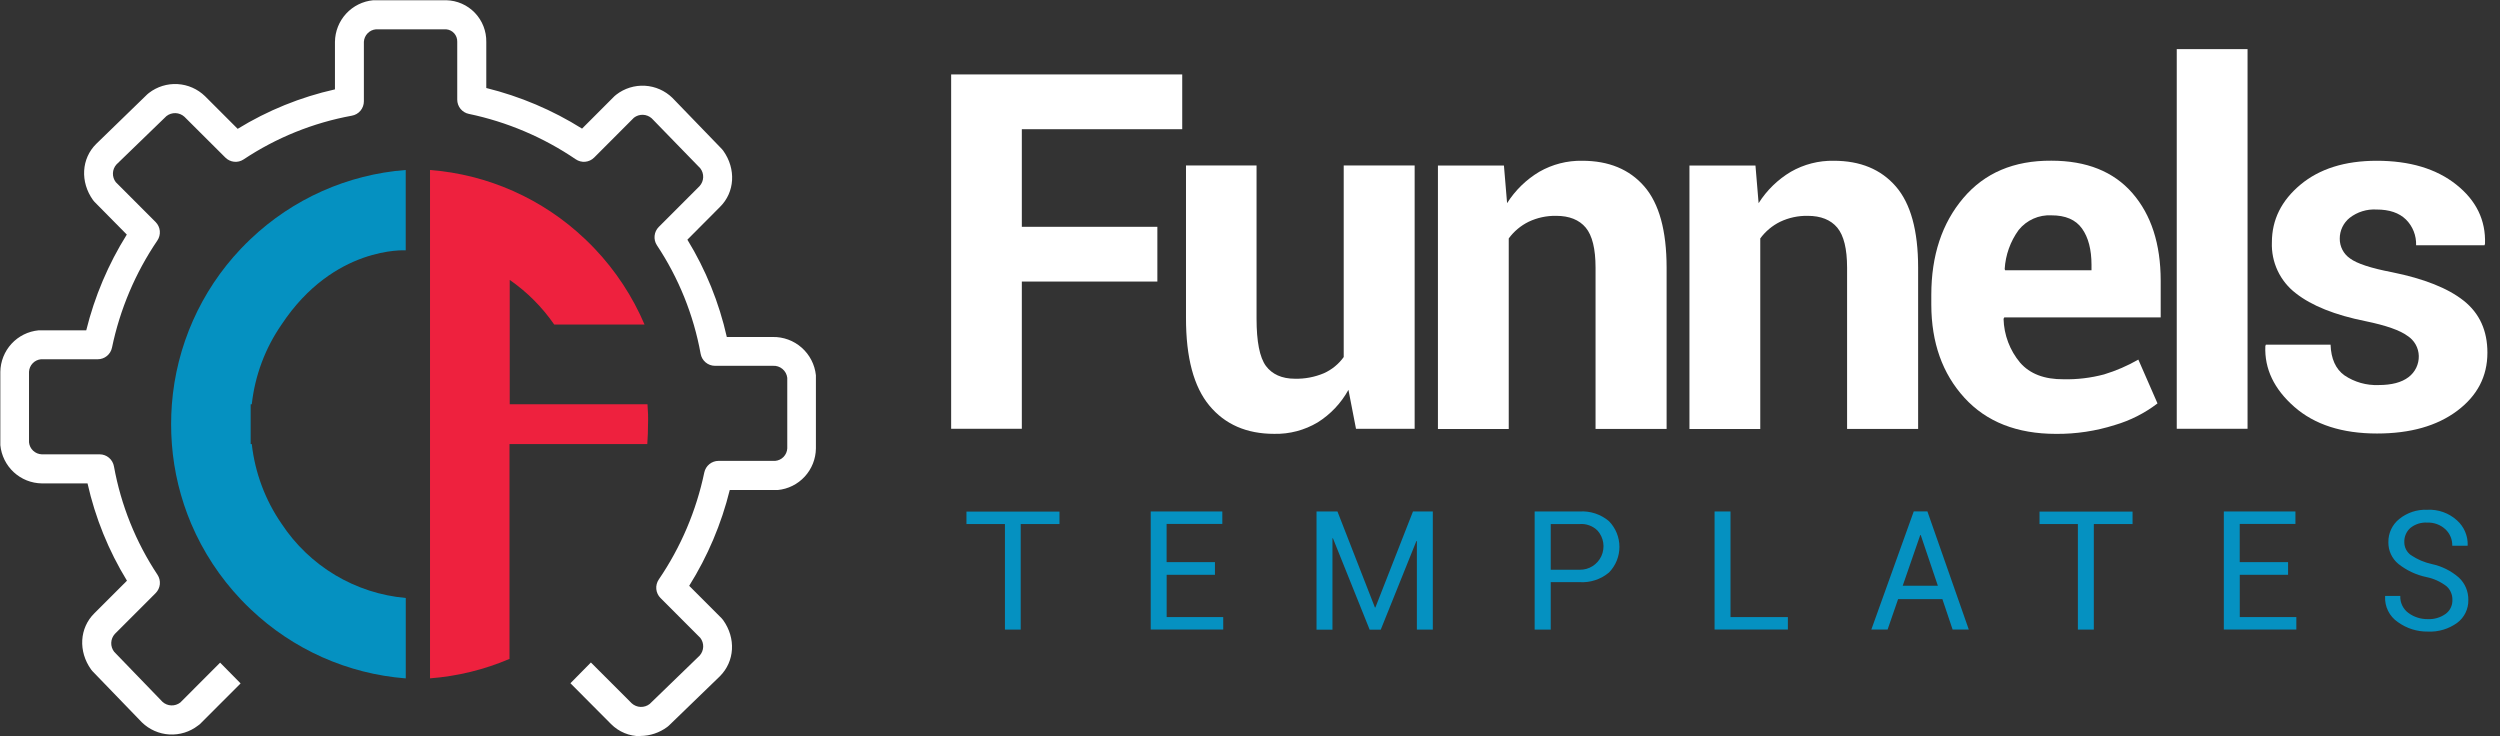 <svg width="163" height="48" viewBox="0 0 163 48" fill="none" xmlns="http://www.w3.org/2000/svg">
<rect x="0" y="0" width="163" height="48" fill="#333333" stroke="none"/>
<g clip-path="url(#clip0_87_127)">
<path d="M41.749 48C41.395 48.001 41.044 47.932 40.716 47.796C40.389 47.66 40.091 47.461 39.841 47.209L37.192 44.547L38.527 43.194L41.188 45.855C41.347 45.999 41.551 46.083 41.765 46.091C41.979 46.099 42.19 46.031 42.359 45.899L45.618 42.744C45.758 42.587 45.84 42.386 45.848 42.175C45.856 41.964 45.79 41.758 45.661 41.59L43.066 38.991C42.909 38.835 42.812 38.628 42.791 38.408C42.77 38.187 42.828 37.966 42.952 37.783C44.389 35.675 45.397 33.304 45.92 30.805C45.965 30.592 46.081 30.4 46.25 30.263C46.418 30.125 46.629 30.05 46.846 30.049H50.545C50.751 30.031 50.944 29.939 51.088 29.79C51.232 29.641 51.318 29.445 51.33 29.237V24.634C51.303 24.407 51.191 24.2 51.016 24.055C50.841 23.909 50.618 23.836 50.391 23.851H46.614C46.39 23.85 46.173 23.77 46.003 23.625C45.832 23.48 45.718 23.279 45.68 23.058C45.22 20.53 44.249 18.124 42.828 15.987C42.709 15.805 42.657 15.586 42.68 15.37C42.702 15.153 42.798 14.95 42.952 14.796L45.613 12.134C45.756 11.976 45.839 11.773 45.847 11.56C45.855 11.347 45.787 11.137 45.656 10.97L42.494 7.717C42.336 7.575 42.133 7.493 41.921 7.485C41.709 7.477 41.501 7.544 41.333 7.674L38.738 10.274C38.582 10.43 38.377 10.526 38.157 10.547C37.938 10.567 37.719 10.51 37.537 10.385C35.428 8.951 33.059 7.946 30.565 7.425C30.352 7.381 30.161 7.264 30.024 7.095C29.887 6.926 29.812 6.714 29.812 6.496V2.724C29.819 2.522 29.748 2.325 29.615 2.174C29.481 2.023 29.295 1.929 29.094 1.912H24.51C24.304 1.93 24.111 2.022 23.967 2.172C23.823 2.321 23.737 2.517 23.725 2.724V6.607C23.725 6.832 23.645 7.049 23.501 7.221C23.356 7.393 23.155 7.507 22.934 7.544C20.413 8.006 18.012 8.977 15.876 10.398C15.695 10.517 15.478 10.569 15.263 10.546C15.048 10.523 14.847 10.427 14.694 10.274L12.023 7.612C11.864 7.468 11.66 7.384 11.445 7.376C11.231 7.369 11.021 7.437 10.852 7.569L7.593 10.723C7.452 10.88 7.371 11.081 7.363 11.292C7.355 11.503 7.421 11.71 7.55 11.877L10.145 14.476C10.302 14.633 10.399 14.839 10.42 15.06C10.44 15.28 10.383 15.501 10.258 15.684C8.825 17.794 7.821 20.168 7.301 22.668C7.257 22.881 7.14 23.073 6.972 23.21C6.803 23.348 6.593 23.423 6.376 23.423H2.677C2.47 23.442 2.278 23.534 2.134 23.683C1.99 23.832 1.904 24.028 1.891 24.236V28.839C1.912 29.048 2.007 29.242 2.16 29.386C2.312 29.53 2.511 29.613 2.72 29.622H6.497C6.721 29.622 6.937 29.702 7.108 29.847C7.279 29.992 7.393 30.194 7.431 30.415C7.889 32.94 8.855 35.344 10.272 37.48C10.391 37.663 10.443 37.881 10.421 38.098C10.398 38.315 10.302 38.517 10.148 38.671L7.487 41.333C7.344 41.491 7.261 41.694 7.253 41.907C7.245 42.121 7.313 42.33 7.444 42.498L10.596 45.761C10.754 45.903 10.956 45.985 11.168 45.993C11.38 46.001 11.588 45.934 11.756 45.804L14.352 43.204L15.687 44.558L13.027 47.22C12.99 47.253 12.95 47.283 12.908 47.309C12.375 47.721 11.712 47.925 11.041 47.887C10.37 47.848 9.735 47.568 9.252 47.098L6.028 43.76C5.995 43.726 5.965 43.69 5.939 43.651C5.091 42.465 5.181 40.943 6.152 39.987L8.278 37.862C7.079 35.903 6.21 33.76 5.707 31.517H2.72C2.043 31.507 1.394 31.247 0.896 30.787C0.399 30.327 0.087 29.699 0.022 29.023C0.019 28.983 0.019 28.944 0.022 28.904V24.246C0.031 23.566 0.291 22.914 0.75 22.414C1.21 21.914 1.837 21.603 2.512 21.538C2.551 21.536 2.589 21.536 2.628 21.538H5.623C6.169 19.329 7.061 17.222 8.267 15.294L6.163 13.163C6.126 13.127 6.092 13.087 6.063 13.044C5.216 11.858 5.305 10.336 6.276 9.38L9.603 6.15C9.636 6.117 9.672 6.087 9.711 6.06C10.244 5.649 10.907 5.444 11.578 5.483C12.249 5.522 12.884 5.802 13.367 6.271L15.496 8.4C17.455 7.198 19.598 6.329 21.839 5.827V2.724C21.848 2.044 22.107 1.391 22.567 0.891C23.027 0.391 23.655 0.08 24.329 0.016C24.368 0.014 24.407 0.014 24.445 0.016H29.097C29.803 0.031 30.474 0.326 30.963 0.837C31.452 1.348 31.719 2.032 31.706 2.74V5.738C33.914 6.284 36.022 7.177 37.95 8.386L40.065 6.269C40.102 6.232 40.141 6.198 40.184 6.169C40.717 5.757 41.38 5.553 42.051 5.591C42.722 5.63 43.357 5.91 43.84 6.38L47.067 9.719C47.099 9.752 47.129 9.788 47.156 9.827C48.003 11.013 47.914 12.535 46.943 13.491L44.817 15.627C46.016 17.585 46.885 19.729 47.388 21.972H50.375C51.071 21.957 51.748 22.205 52.27 22.667C52.793 23.129 53.124 23.771 53.197 24.466C53.2 24.505 53.2 24.545 53.197 24.585V29.242C53.188 29.922 52.928 30.575 52.468 31.075C52.009 31.575 51.382 31.886 50.707 31.95C50.668 31.953 50.629 31.953 50.591 31.95H47.58C47.034 34.16 46.142 36.267 44.935 38.195L47.048 40.31C47.085 40.346 47.118 40.386 47.148 40.429C47.995 41.615 47.906 43.123 46.935 44.093L43.611 47.309C43.577 47.342 43.541 47.372 43.503 47.399C42.998 47.774 42.388 47.979 41.76 47.984L41.749 48Z" fill="white"/>
<path d="M16.416 26.356C16.622 24.488 17.29 22.702 18.359 21.159C21.766 16.014 26.453 16.323 26.453 16.323V11.083C22.667 11.373 19.096 12.963 16.34 15.584C16.119 15.792 15.906 16.009 15.696 16.228C13.083 18.986 11.497 22.564 11.206 26.359C11.173 26.786 11.157 27.22 11.157 27.658C11.157 28.097 11.173 28.53 11.206 28.958C11.342 30.748 11.769 32.503 12.469 34.155C13.246 35.979 14.343 37.649 15.706 39.086C15.914 39.308 16.13 39.522 16.351 39.73C19.106 42.349 22.673 43.938 26.456 44.231V38.988C24.831 38.844 23.26 38.335 21.858 37.498C20.457 36.66 19.262 35.517 18.361 34.152C17.294 32.608 16.626 30.822 16.416 28.955H16.343V26.359H16.416V26.356Z" fill="#0591C1"/>
<path d="M42.216 26.356H33.234V18.251C34.367 19.037 35.35 20.023 36.134 21.159H42.024C41.246 19.335 40.15 17.665 38.787 16.228C38.579 16.006 38.363 15.792 38.142 15.584C35.387 12.965 31.82 11.376 28.037 11.083V44.228C29.822 44.091 31.573 43.663 33.22 42.961V28.953H42.203C42.235 28.525 42.251 28.092 42.251 27.653C42.267 27.22 42.251 26.786 42.216 26.356Z" fill="#EE213E"/>
<path d="M75.46 18.357H66.623V27.956H62.015V4.853H77.081V8.424H66.623V14.788H75.46V18.357Z" fill="white"/>
<path d="M87.918 25.416C87.441 26.285 86.749 27.017 85.91 27.542C85.055 28.051 84.074 28.309 83.08 28.287C81.281 28.287 79.871 27.673 78.852 26.445C77.832 25.218 77.324 23.314 77.327 20.734V10.788H81.927V20.772C81.927 22.276 82.131 23.305 82.537 23.859C82.942 24.401 83.573 24.693 84.426 24.693C85.074 24.709 85.717 24.587 86.315 24.336C86.832 24.105 87.279 23.74 87.61 23.28V10.788H92.235V27.956H88.411L87.918 25.416Z" fill="white"/>
<path d="M98.056 10.788L98.262 13.247C98.792 12.408 99.512 11.707 100.363 11.2C101.215 10.712 102.181 10.464 103.161 10.482C104.892 10.482 106.241 11.04 107.209 12.156C108.176 13.271 108.661 15.035 108.663 17.447V27.967H104.03V17.452C104.03 16.227 103.817 15.356 103.391 14.842C102.964 14.33 102.312 14.073 101.47 14.073C100.844 14.06 100.224 14.193 99.659 14.463C99.149 14.715 98.707 15.087 98.37 15.546V27.97H93.753V10.791H98.056V10.788Z" fill="white"/>
<path d="M114.456 10.788L114.661 13.247C115.191 12.408 115.911 11.707 116.763 11.2C117.614 10.712 118.581 10.464 119.561 10.482C121.291 10.482 122.64 11.04 123.608 12.156C124.576 13.271 125.061 15.035 125.062 17.447V27.967H120.43V17.452C120.43 16.227 120.217 15.356 119.79 14.842C119.364 14.33 118.711 14.073 117.869 14.073C117.244 14.06 116.624 14.193 116.059 14.463C115.549 14.715 115.106 15.087 114.769 15.546V27.97H110.152V10.791H114.456V10.788Z" fill="white"/>
<path d="M134.056 28.289C131.505 28.289 129.513 27.504 128.079 25.933C126.646 24.363 125.926 22.34 125.921 19.865V19.229C125.921 16.66 126.616 14.555 128.007 12.914C129.397 11.273 131.31 10.461 133.746 10.477C136.044 10.477 137.807 11.183 139.034 12.594C140.261 14.006 140.875 15.907 140.877 18.297V20.694H130.68L130.632 20.788C130.659 21.836 131.039 22.843 131.711 23.645C132.348 24.376 133.294 24.738 134.55 24.728C135.438 24.747 136.324 24.64 137.183 24.412C137.963 24.175 138.713 23.851 139.42 23.445L140.669 26.302C139.836 26.939 138.893 27.417 137.887 27.712C136.648 28.105 135.355 28.299 134.056 28.289ZM133.756 14.04C133.349 14.018 132.942 14.093 132.57 14.26C132.197 14.426 131.87 14.68 131.614 14.999C131.074 15.742 130.759 16.626 130.705 17.544L130.737 17.623H136.366V17.274C136.366 16.27 136.16 15.479 135.748 14.902C135.336 14.324 134.669 14.037 133.748 14.04H133.756Z" fill="white"/>
<path d="M146.54 27.956H141.924V3.203H146.54V27.956Z" fill="white"/>
<path d="M157.705 23.209C157.699 22.948 157.629 22.691 157.501 22.463C157.373 22.235 157.191 22.042 156.971 21.901C156.483 21.538 155.571 21.216 154.243 20.943C152.241 20.542 150.721 19.934 149.684 19.118C149.178 18.73 148.773 18.227 148.502 17.65C148.231 17.072 148.102 16.438 148.127 15.8C148.127 14.329 148.748 13.075 149.991 12.039C151.234 11.003 152.889 10.484 154.956 10.482C157.114 10.482 158.846 11 160.15 12.037C161.454 13.073 162.078 14.36 162.022 15.898L161.99 15.993H157.53C157.541 15.682 157.488 15.371 157.374 15.082C157.26 14.792 157.087 14.53 156.866 14.311C156.424 13.878 155.786 13.661 154.953 13.661C154.322 13.623 153.699 13.815 153.199 14.203C152.997 14.365 152.834 14.571 152.721 14.806C152.609 15.04 152.551 15.297 152.552 15.557C152.549 15.811 152.609 16.063 152.726 16.289C152.843 16.514 153.014 16.708 153.224 16.851C153.671 17.185 154.581 17.484 155.951 17.747C158.047 18.17 159.609 18.791 160.638 19.61C161.667 20.43 162.181 21.559 162.179 22.998C162.179 24.542 161.52 25.805 160.204 26.789C158.887 27.773 157.148 28.265 154.985 28.265C152.708 28.265 150.909 27.685 149.589 26.526C148.269 25.367 147.639 24.048 147.7 22.567L147.733 22.473H151.953C151.985 23.393 152.285 24.06 152.854 24.471C153.511 24.915 154.291 25.137 155.083 25.105C155.935 25.105 156.588 24.934 157.036 24.59C157.249 24.43 157.42 24.221 157.537 23.981C157.653 23.741 157.711 23.476 157.705 23.209Z" fill="white"/>
<path d="M69.081 34.168H66.55V41.049H65.522V34.168H63.013V33.356H69.078V34.168H69.081Z" fill="#0591C1"/>
<path d="M79.218 37.477H76.066V40.234H79.754V41.046H75.027V33.348H79.695V34.16H76.063V36.651H79.215V37.464L79.218 37.477Z" fill="#0591C1"/>
<path d="M89.644 39.606H89.676L92.126 33.348H93.419V41.049H92.38V35.278H92.348L90.025 41.054H89.301L86.908 35.097H86.876V41.054H85.837V33.348H87.202L89.644 39.606Z" fill="#0591C1"/>
<path d="M101.108 37.959V41.049H100.059V33.348H102.994C103.689 33.304 104.373 33.531 104.905 33.981C105.342 34.428 105.587 35.029 105.587 35.655C105.587 36.281 105.342 36.882 104.905 37.328C104.371 37.775 103.688 37.999 102.994 37.956H101.105L101.108 37.959ZM101.108 37.147H102.997C103.294 37.152 103.585 37.071 103.837 36.912C104.088 36.753 104.287 36.525 104.411 36.254C104.534 35.983 104.576 35.682 104.532 35.387C104.487 35.093 104.358 34.818 104.16 34.596C104.008 34.445 103.826 34.328 103.625 34.255C103.424 34.181 103.21 34.151 102.997 34.168H101.108V37.147Z" fill="#0591C1"/>
<path d="M112.826 40.234H116.569V41.046H111.79V33.348H112.829V40.234H112.826Z" fill="#0591C1"/>
<path d="M126.644 39.064H123.756L123.071 41.046H122.011L124.776 33.345H125.667L128.365 41.046H127.31L126.644 39.064ZM124.056 38.192H126.349L125.232 34.886H125.2L124.056 38.192Z" fill="#0591C1"/>
<path d="M139.047 34.168H136.517V41.049H135.478V34.168H132.977V33.356H139.042V34.168H139.047Z" fill="#0591C1"/>
<path d="M149.184 37.477H146.033V40.234H149.721V41.046H144.994V33.348H149.662V34.16H146.03V36.651H149.182V37.464L149.184 37.477Z" fill="#0591C1"/>
<path d="M159.896 39.107C159.9 38.943 159.868 38.779 159.803 38.628C159.739 38.476 159.642 38.341 159.521 38.23C159.134 37.929 158.684 37.722 158.204 37.626C157.538 37.486 156.912 37.193 156.377 36.77C156.168 36.599 156 36.381 155.887 36.135C155.773 35.889 155.717 35.62 155.722 35.349C155.717 35.06 155.779 34.774 155.901 34.512C156.024 34.251 156.204 34.021 156.429 33.84C156.946 33.421 157.599 33.207 158.263 33.237C158.615 33.219 158.966 33.27 159.298 33.389C159.629 33.507 159.934 33.69 160.195 33.927C160.423 34.13 160.604 34.381 160.724 34.662C160.845 34.942 160.903 35.246 160.894 35.552L160.878 35.584H159.888C159.893 35.382 159.856 35.18 159.777 34.993C159.698 34.806 159.581 34.638 159.432 34.501C159.113 34.211 158.694 34.057 158.263 34.073C157.861 34.046 157.463 34.173 157.149 34.428C157.021 34.544 156.92 34.686 156.853 34.845C156.786 35.004 156.754 35.176 156.761 35.349C156.76 35.512 156.797 35.674 156.871 35.82C156.945 35.966 157.052 36.092 157.184 36.188C157.602 36.472 158.07 36.672 158.563 36.779C159.217 36.918 159.825 37.224 160.328 37.667C160.524 37.852 160.679 38.077 160.784 38.327C160.888 38.576 160.94 38.845 160.935 39.115C160.942 39.406 160.879 39.694 160.752 39.954C160.625 40.215 160.437 40.441 160.203 40.613C159.65 41.012 158.979 41.211 158.299 41.179C157.594 41.19 156.905 40.971 156.334 40.556C156.065 40.373 155.847 40.122 155.703 39.83C155.558 39.537 155.491 39.212 155.509 38.885V38.853H156.499C156.488 39.07 156.532 39.286 156.627 39.481C156.721 39.676 156.862 39.845 157.038 39.971C157.398 40.233 157.833 40.371 158.277 40.367C158.692 40.389 159.103 40.272 159.445 40.033C159.591 39.929 159.709 39.789 159.787 39.628C159.866 39.466 159.903 39.287 159.896 39.107Z" fill="#0591C1"/>
</g>
<defs>
<clipPath id="clip0_87_127">
<rect width="162.182" height="48" fill="white"/>
</clipPath>
</defs>
</svg>
